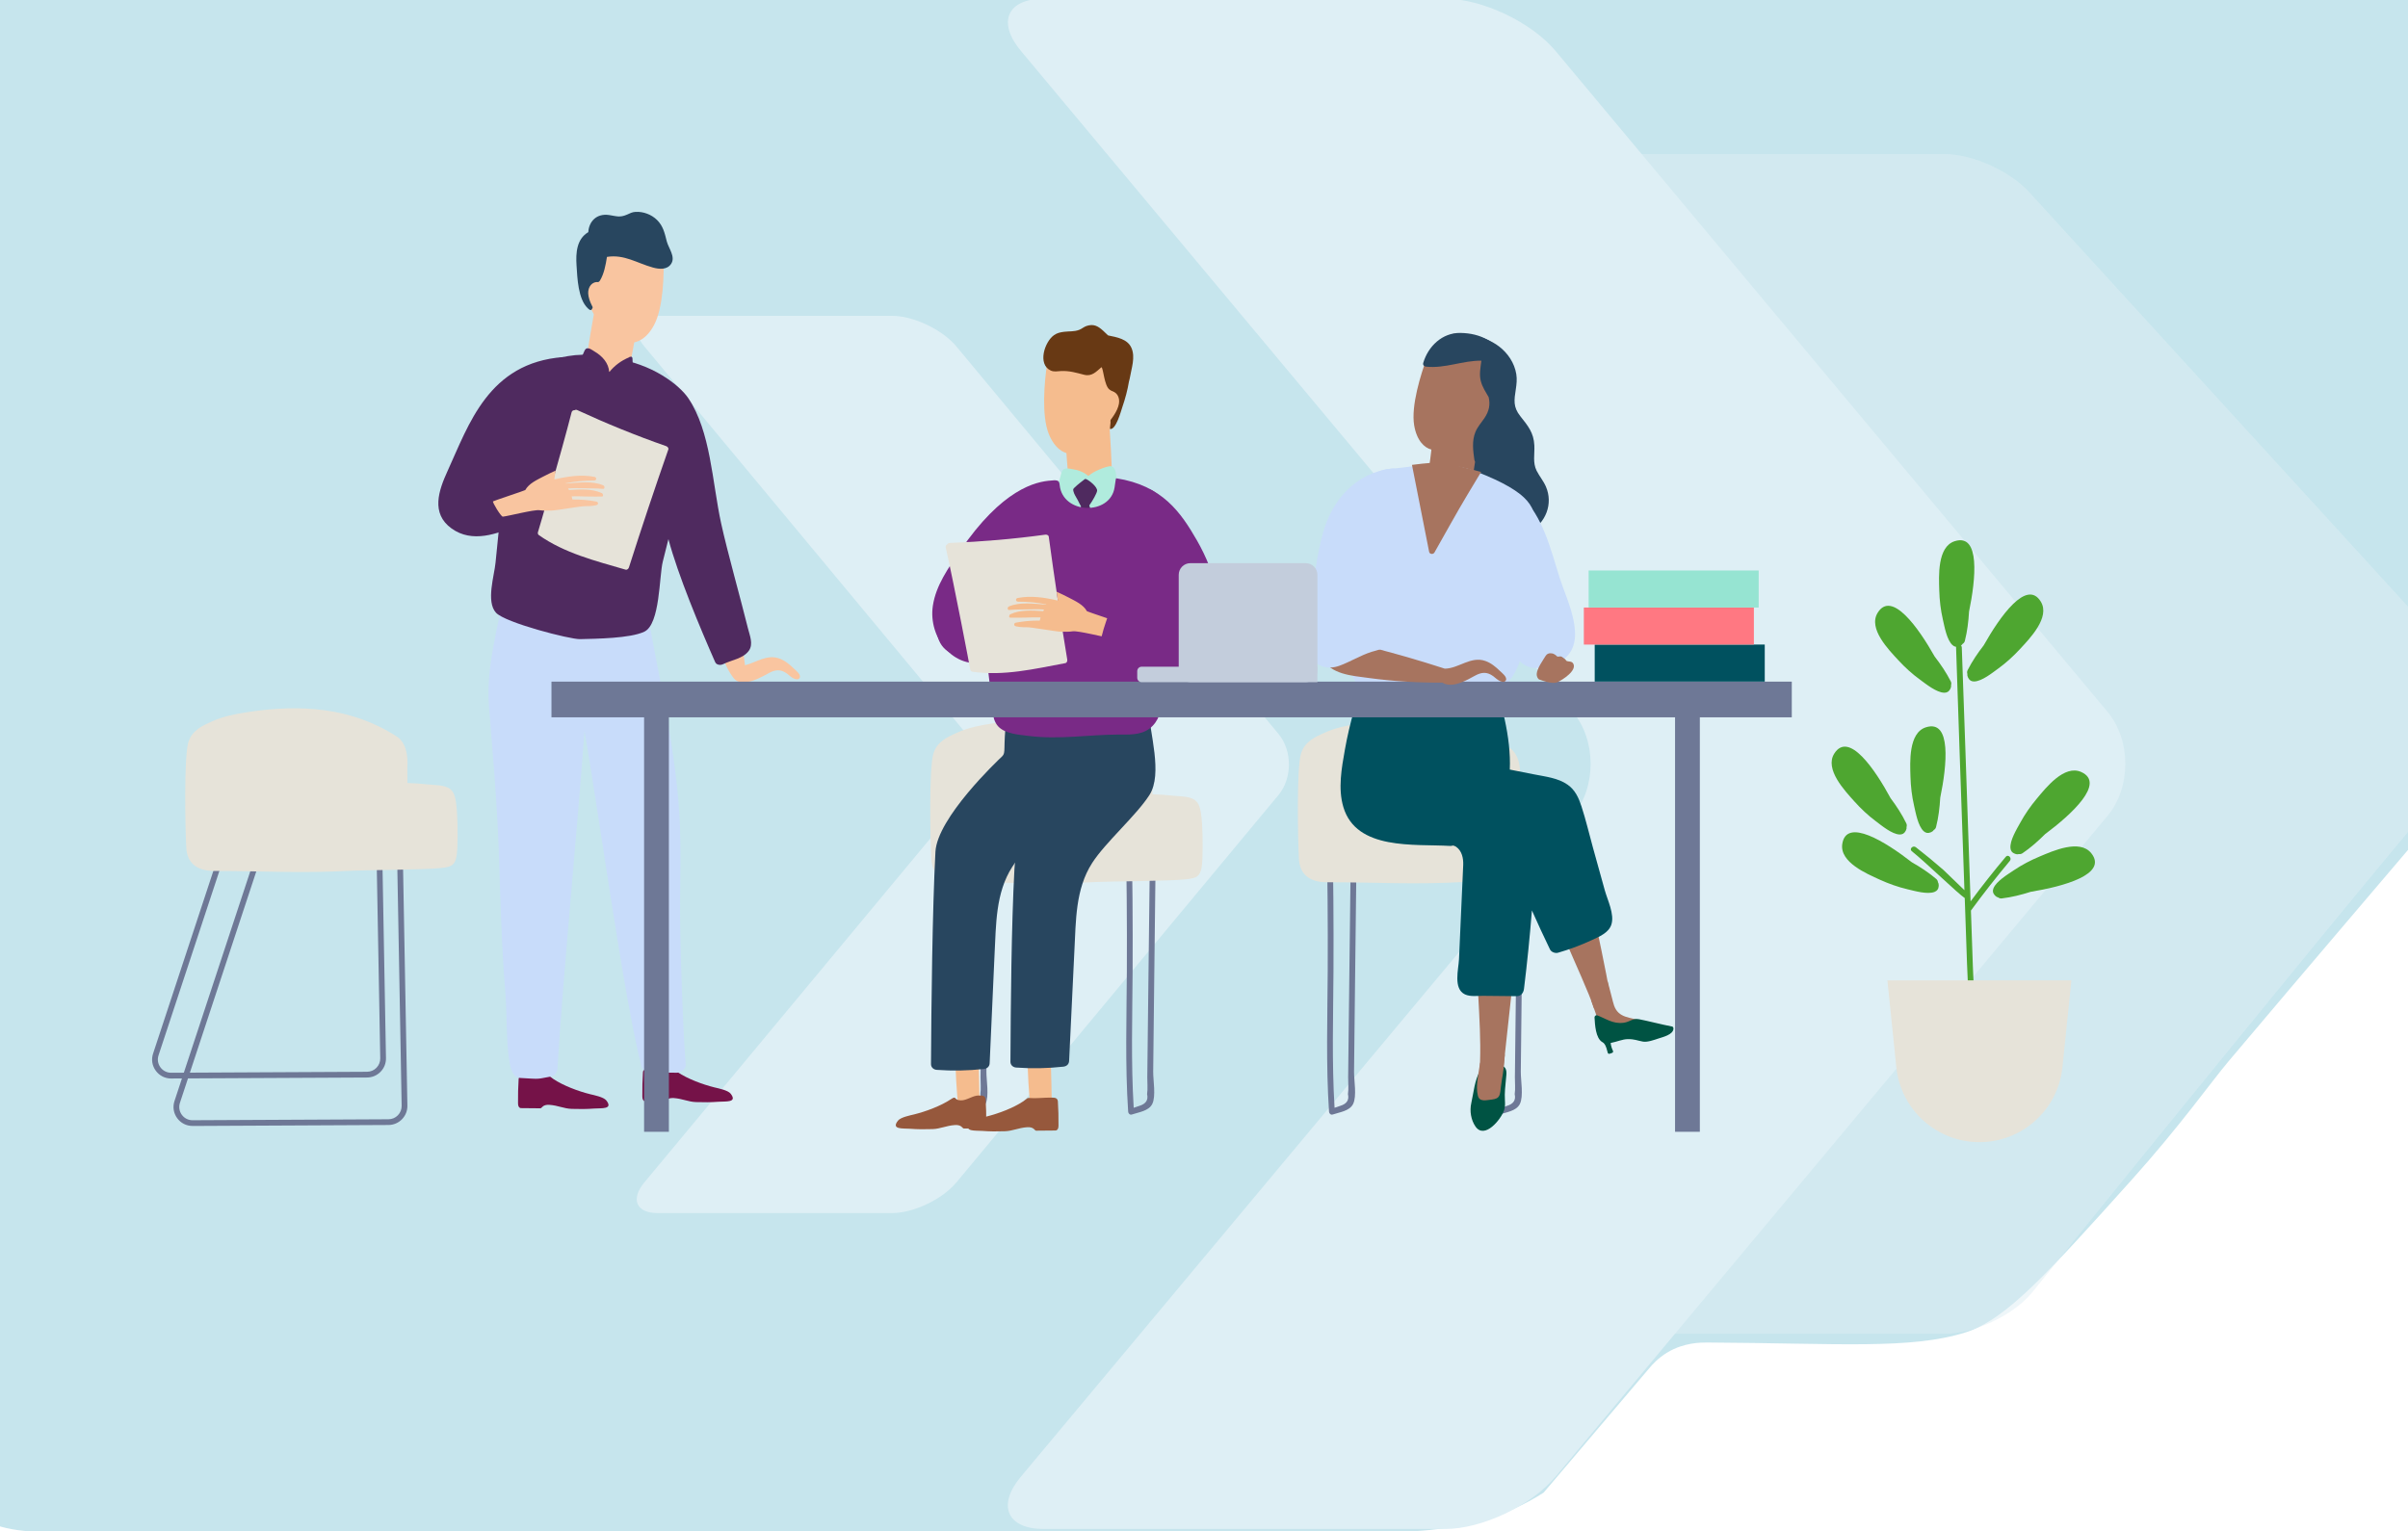 <svg width="500" height="318" viewBox="0 0 500 318" fill="none" xmlns="http://www.w3.org/2000/svg">
<g clip-path="url(#clip0_1137_13198)">
<path d="M511.694 162.78C511.575 110.736 511.442 58.691 511.323 6.661C510.715 5.051 509.736 3.28 508.083 1.846C503.691 -1.968 497.303 -0.846 496.139 -0.846C333.141 -0.71 170.156 -0.737 7.158 -0.737C-6.545 -0.737 -13 5.836 -13 19.807C-12.987 111.912 -12.987 204.004 -12.987 296.095C-12.987 310.946 -5.871 318.155 8.785 318.155C85.013 318.182 161.228 318.209 237.456 318.236C247.958 318.209 258.46 318.209 268.963 318.168C286.541 318.101 304.464 320.332 320.509 310.04C331.13 297.489 339.106 288.17 342.453 284.194C342.968 283.571 344.199 282.124 346.249 280.893C349.648 278.865 353.061 278.851 354.476 278.851C381.75 279 396.776 280.339 408.152 276.741C416.525 274.104 425.175 264.474 442.476 245.228C452.595 233.975 459.01 224.873 462.661 220.531C478.943 201.218 495.345 182.026 511.707 162.78L511.694 162.78Z" fill="#C6E5ED"/>
<path d="M421.763 268.686C417.861 273.285 409.793 277.045 403.841 277.045L338.472 277.045C332.52 277.045 330.84 273.285 334.742 268.686L424.581 162.88C428.483 158.282 428.483 150.762 424.581 146.164L334.742 40.358C330.84 35.759 332.52 31.999 338.472 31.999L403.841 31.999C409.793 31.999 417.848 35.759 421.763 40.358L511.864 138.968C511.864 143.148 513.848 158.58 510.542 160.73C507.235 162.881 421.763 268.686 421.763 268.686Z" fill="#DEEFF5" fill-opacity="0.5"/>
<path d="M322.968 306.746C317.998 312.707 307.702 317.579 300.105 317.579H216.714C209.117 317.579 206.987 312.707 211.957 306.746L326.553 169.5C331.523 163.539 331.523 153.777 326.553 147.816L211.975 10.569C207.005 4.608 209.135 -0.264 216.732 -0.264H300.123C307.72 -0.264 317.998 4.608 322.985 10.569L437.581 147.816C442.551 153.777 442.551 163.539 437.581 169.5L322.985 306.746H322.968Z" fill="#DEEFF5"/>
<path d="M198.567 245.614C195.667 249.109 189.658 251.966 185.224 251.966H136.556C132.122 251.966 130.879 249.109 133.779 245.614L200.66 165.14C203.56 161.645 203.56 155.921 200.66 152.426L133.79 71.951C130.889 68.456 132.132 65.6 136.566 65.6H185.235C189.668 65.6 195.667 68.456 198.578 71.951L265.458 152.426C268.359 155.921 268.359 161.645 265.458 165.14L198.578 245.614H198.567Z" fill="#DEEFF5"/>
<path d="M113.222 214.545C112.734 212.695 110.217 213.968 109.128 214.337C108.997 214.379 108.92 214.474 108.872 214.581C108.676 214.575 108.503 214.7 108.521 214.974C108.67 217.009 109.598 224.328 109.788 225.929C109.806 226.078 114.186 225.406 114.18 225.191C114.162 223.585 113.651 216.152 113.222 214.545Z" fill="#AB6E8F"/>
<path d="M125.898 228.571C125.333 227.851 123.321 227.465 122.542 227.274C120.096 226.667 116.959 225.501 114.877 224.102C113.662 223.287 114.412 223.394 112.913 223.442C111.645 223.483 110.33 223.305 109.092 223.341C108.562 223.359 107.807 223.24 107.694 224.085C107.586 225.763 107.545 227.447 107.563 229.131C107.557 230.184 108.14 230.166 108.229 230.166C109.562 230.184 110.889 230.196 112.21 230.202C112.538 230.202 112.633 229.387 114.067 229.482C115.912 229.613 117.072 230.267 118.697 230.321C120.399 230.374 121.702 230.374 123.428 230.249C124.863 230.148 127.38 230.458 125.898 228.571Z" fill="#751248"/>
<path d="M137.883 213.194C137.336 211.355 134.86 212.712 133.783 213.11C133.658 213.158 133.574 213.253 133.539 213.36C133.342 213.36 133.176 213.491 133.2 213.765C133.408 215.8 134.568 223.084 134.806 224.679C134.83 224.827 139.186 224.018 139.174 223.81C139.103 222.203 138.359 214.789 137.883 213.194Z" fill="#AB6E8F"/>
<path d="M151.712 227.161C151.147 226.441 149.136 226.054 148.356 225.864C145.91 225.257 142.774 224.091 140.691 222.692C139.477 221.877 140.227 221.984 138.727 222.032C137.46 222.073 136.144 221.895 134.906 221.931C134.377 221.948 133.621 221.829 133.508 222.674C133.401 224.352 133.359 226.037 133.377 227.721C133.377 228.774 133.954 228.756 134.044 228.756C135.377 228.774 136.704 228.786 138.025 228.792C138.352 228.792 138.447 227.976 139.882 228.072C141.726 228.203 142.887 228.857 144.512 228.911C146.214 228.964 147.517 228.964 149.243 228.839C150.671 228.738 153.194 229.054 151.712 227.161Z" fill="#751248"/>
<path d="M141.24 192.493C141.109 184.602 141.549 176.676 141.044 168.791C140.038 153.206 135.997 137.585 133.587 122.155C133.39 120.905 132.938 120.703 131.992 121.143C131.415 119.525 128.88 119.435 128.511 121.167C127.505 120.489 125.69 121.197 125.571 122.595C125.565 122.661 125.565 122.72 125.559 122.786C125.237 122.982 124.952 123.292 124.767 123.714C124.708 123.851 124.66 123.994 124.601 124.131C123.41 123.565 121.863 124.702 122.071 126.16C122.131 126.582 122.185 127.011 122.238 127.433C121.679 127.112 120.947 127.035 120.381 127.284C120.042 126.213 118.441 125.856 117.513 126.463C117.513 126.35 117.519 126.243 117.525 126.13C117.566 124.137 114.573 123.857 113.96 125.672C113.895 125.862 113.835 126.053 113.77 126.243C113.805 125.118 113.847 124 113.877 122.875C113.895 122.113 113.424 121.59 112.812 121.352C113.27 117.192 107.842 115.669 105.242 118.204C105.182 118.227 105.129 118.269 105.075 118.299C104.563 118.531 104.182 118.983 104.147 119.662C103.968 120.233 104.974 120.638 105.027 121.143C103.694 129.48 100.862 138.139 101.522 146.553C102.308 156.514 103.2 166.405 103.552 176.396C103.909 186.512 104.129 196.646 104.974 206.739C105.158 208.982 105.224 215.891 105.48 218.122C105.694 219.973 105.914 223.776 107.926 223.895C112.49 224.168 111.312 224.151 114.418 223.597C115.275 223.442 115.71 222.657 115.751 221.937C116.644 205.906 120.298 167.398 121.357 151.807C124.017 166.66 129.433 206.864 133.194 221.502C133.379 222.234 134.164 222.77 134.944 222.764C137.479 222.758 138.032 222.818 140.562 222.812C141.49 222.812 142.448 222.026 142.377 221.092C141.764 212.963 141.371 200.651 141.24 192.493Z" fill="#C8DCFA"/>
<path d="M205.017 205.06C205.16 192.986 205.309 180.906 205.44 168.832C205.44 168.064 204.255 168.064 204.243 168.832C204.113 179.347 203.993 189.867 203.869 200.382C203.809 205.446 203.75 210.511 203.69 215.575C203.66 218.3 203.625 221.025 203.595 223.757C203.583 224.84 203.726 226.191 203.553 227.262C203.839 228.47 203.309 229.279 201.97 229.69C201.571 229.827 201.173 229.958 200.774 230.094C200.197 220.645 200.494 211.171 200.548 201.709C200.601 191.688 200.524 181.673 200.292 171.658C200.274 170.896 199.09 170.891 199.108 171.658C199.31 181.673 199.405 191.694 199.352 201.709C199.298 211.445 198.977 221.192 199.625 230.916C199.649 231.279 199.994 231.63 200.387 231.493C201.845 230.999 203.892 230.779 204.63 229.297C205.428 227.69 204.803 224.376 204.821 222.591C204.88 216.747 204.952 210.903 205.017 205.06Z" fill="#6E7896"/>
<path d="M239.646 205.06C239.789 192.986 239.938 180.906 240.069 168.832C240.069 168.064 238.884 168.064 238.872 168.832C238.741 179.347 238.622 189.867 238.497 200.382C238.438 205.446 238.378 210.511 238.319 215.575C238.289 218.3 238.253 221.025 238.224 223.757C238.212 224.84 238.355 226.191 238.182 227.262C238.468 228.47 237.938 229.279 236.599 229.69C236.2 229.827 235.802 229.958 235.403 230.094C234.826 220.645 235.123 211.171 235.177 201.709C235.23 191.688 235.153 181.673 234.921 171.658C234.903 170.896 233.719 170.891 233.737 171.658C233.939 181.673 234.034 191.694 233.981 201.709C233.927 211.445 233.606 221.192 234.254 230.916C234.278 231.279 234.623 231.63 235.016 231.493C236.474 230.999 238.521 230.779 239.259 229.297C240.057 227.69 239.432 224.376 239.45 222.591C239.509 216.747 239.575 210.903 239.646 205.06Z" fill="#6E7896"/>
<path d="M193.384 178.454C193.551 181.435 195.39 183.25 199.222 183.25C210.042 183.25 216.915 183.78 227.728 183.197C230.424 183.054 242.606 183.024 246.123 182.649C248.7 182.376 249.527 182.161 249.67 178.293C249.765 175.705 249.753 171.391 249.367 168.873C249.212 167.862 248.95 166.844 248.182 166.237C247.046 165.339 244.879 165.422 243.606 165.279C242.172 165.118 240.731 165.023 239.297 164.976C239.285 163.666 239.279 162.536 239.285 161.738C239.553 157.353 237.899 155.853 237.167 155.377C227.728 149.236 217.022 148.569 206.036 150.265C203.549 150.646 201.037 151.128 198.633 152.223C196.943 152.997 194.491 153.973 193.771 156.668C192.908 159.888 193.134 174.021 193.384 178.454Z" fill="#E6E3D9"/>
<path d="M164.852 138.882C163.966 138.008 162.972 137.18 161.782 136.764C159.217 135.865 157.056 137.591 154.694 138.174C154.295 134.824 153.718 131.492 153.194 128.159C152.873 126.118 152.546 123.726 149.945 124.922C147.225 126.172 147.255 128.427 148.112 130.908C149.207 134.074 150.278 138.335 152.45 140.989C153.087 141.632 153.617 141.697 154.807 141.685C156.491 141.572 158.36 140.507 159.586 139.834C160.984 139.061 162.115 138.954 163.43 139.924C163.882 140.257 164.37 140.763 164.9 140.965C165.275 141.108 165.822 141.233 166.049 140.769C166.376 140.078 165.215 139.239 164.852 138.882Z" fill="#F9C5A0"/>
<path d="M155.301 130.491C153.866 124.66 151.016 114.561 149.736 108.694C147.874 100.143 147.576 89.58 142.905 82.683C141.107 80.035 135.382 75.423 127.324 74.447C118.642 72.222 110.757 74.852 104.627 81.808C102.514 84.207 106.121 85.897 105.799 88.86C105.383 92.71 104.978 96.566 104.579 100.422C104.198 104.112 103.234 113.163 102.895 116.852C102.651 119.536 100.884 124.927 102.972 127.248C104.859 129.349 118.386 132.806 120.421 132.753C123.694 132.669 130.877 132.61 133.799 131.199C137.09 129.611 136.858 119.631 137.626 116.638C138.025 115.085 138.405 113.532 138.792 111.979C140.762 119.429 145.38 130.444 148.499 137.525C148.772 138.144 149.611 138.215 150.135 137.954C151.92 137.073 154.331 136.811 155.515 135.127C156.467 133.764 155.652 131.925 155.301 130.491Z" fill="#4F2A5F"/>
<path d="M116.888 74.172C101.421 75.368 97.356 88.162 92.94 97.814C91.066 101.902 89.441 106.633 93.744 109.751C98.052 112.876 103.266 110.906 107.634 109.019C108.764 108.532 108.146 106.764 107.027 106.782C106.818 106.788 106.61 106.782 106.396 106.794C106.854 106.175 106.771 105.425 106.11 104.967C106.021 104.908 105.938 104.866 105.854 104.812C105.593 104.515 105.194 104.318 104.795 104.366C104.986 103.914 105.212 103.467 105.396 103.057C106.063 101.563 106.866 100.171 107.759 98.802C108.401 97.814 107.36 96.886 106.449 97.058C107.128 96.059 107.8 95.047 108.461 94.035C109.205 92.887 107.759 91.893 106.783 92.465C107.3 91.649 107.818 90.834 108.336 90.025C108.717 89.43 108.491 88.858 108.056 88.531C108.122 88.43 108.193 88.335 108.259 88.234C108.657 87.633 108.437 87.073 107.997 86.758C108.77 85.823 109.55 84.889 110.324 83.955C111.139 82.973 110.169 81.658 109.169 81.938C109.044 81.795 108.883 81.682 108.699 81.61C111.347 79.557 114.257 77.927 117.4 77.028C118.864 76.606 118.417 74.053 116.888 74.172Z" fill="#4F2A5F"/>
<path d="M198.418 219.044C198.644 217.14 201.316 218.051 202.441 218.265C202.571 218.289 202.667 218.372 202.726 218.473C202.917 218.443 203.107 218.538 203.125 218.812C203.268 220.853 203.369 228.226 203.411 229.839C203.411 229.988 198.983 229.934 198.959 229.726C198.757 228.131 198.227 220.699 198.418 219.044Z" fill="#F5BC8E"/>
<path d="M186.449 232.771C187.014 232.051 189.026 231.664 189.805 231.473C192.251 230.866 195.387 229.7 197.47 228.302C198.684 227.486 197.982 228.51 199.482 228.557C200.749 228.599 202.011 227.504 203.255 227.54C203.784 227.558 204.54 227.439 204.653 228.284C204.76 229.962 204.802 231.646 204.784 233.33C204.784 234.383 204.207 234.365 204.118 234.365C202.785 234.383 201.457 234.395 200.136 234.401C199.809 234.401 199.714 233.586 198.28 233.681C196.435 233.812 195.274 234.467 193.65 234.52C191.948 234.574 190.644 234.574 188.918 234.449C187.49 234.342 184.973 234.657 186.449 232.771Z" fill="#96583C"/>
<path d="M213.421 219.49C213.648 217.585 216.32 218.496 217.444 218.71C217.575 218.734 217.671 218.817 217.73 218.918C217.921 218.889 218.111 218.984 218.129 219.258C218.272 221.299 218.373 228.672 218.414 230.284C218.42 230.433 213.987 230.379 213.963 230.171C213.761 228.576 213.225 221.144 213.421 219.49Z" fill="#F5BC8E"/>
<path d="M201.453 233.22C202.018 232.5 204.029 232.113 204.809 231.923C207.255 231.316 210.391 230.149 212.474 228.751C213.688 227.936 212.938 228.043 214.438 228.09C215.706 228.132 217.021 227.953 218.259 227.989C218.788 228.007 219.544 227.888 219.657 228.733C219.764 230.411 219.806 232.095 219.788 233.779C219.794 234.832 219.211 234.815 219.121 234.815C217.788 234.832 216.461 234.844 215.14 234.85C214.813 234.85 214.718 234.035 213.283 234.13C211.439 234.261 210.278 234.916 208.653 234.969C206.951 235.023 205.648 235.023 203.922 234.898C202.494 234.791 199.977 235.106 201.453 233.22Z" fill="#96583C"/>
<path d="M238.457 147.098C238.392 145.676 222.08 150.704 221.437 151.317C220.58 152.138 222.3 159.243 221.479 160.077C220.443 161.041 219.485 162.058 218.604 163.141C214.278 168.056 211.011 173.495 210.636 180.553C209.999 192.508 209.874 208.575 209.809 220.542C209.803 221.226 210.362 221.696 211.005 221.738C214.284 221.976 217.527 221.917 220.794 221.554C221.467 221.482 221.955 221.066 221.991 220.357L223.086 197.495C223.419 191.264 223.276 184.701 226.769 179.262C229.537 174.947 235.928 169.413 238.672 165.123C241.492 160.707 238.683 152.126 238.457 147.098Z" fill="#28465F"/>
<path d="M223.467 149.463C223.401 148.041 209.083 148.106 208.982 148.993C208.238 155.658 208.922 156.259 208.095 157.092C207.06 158.056 194.61 169.874 194.235 176.926C193.598 188.881 193.378 209.054 193.313 221.021C193.307 221.705 193.866 222.175 194.509 222.217C197.788 222.455 201.031 222.395 204.298 222.032C204.971 221.961 205.459 221.544 205.494 220.836L206.506 198.283C206.839 192.052 206.697 185.489 210.19 180.05C212.957 175.736 217.147 172.504 219.89 168.214C222.711 163.798 223.693 154.497 223.467 149.463Z" fill="#28465F"/>
<path d="M228.841 85.033C226.817 84.557 224.794 84.117 222.753 83.73C222.574 83.694 222.402 83.694 222.241 83.706C221.182 83.677 220.051 84.557 220.361 85.938C221.515 91.044 221.271 94.126 221.89 99.339C222.17 101.672 230.936 100.809 230.918 99.863C230.846 96.262 230.555 90.401 230.222 86.813C230.15 86.021 229.656 85.224 228.841 85.033Z" fill="#F5BC8E"/>
<path d="M231.72 71.235C230.524 69.58 228.025 71.02 226.156 70.764C223.948 70.455 222.359 68.723 220.967 70.395C219.318 71.764 217.759 73.204 217.432 75.418C216.831 79.5 216.253 86.272 217.747 90.069C218.931 93.074 220.818 94.222 222.329 94.258C224.859 94.323 227.453 92.229 228.995 90.789C229.834 90.003 231.256 88.289 231.643 87.367C233.863 82.047 235.279 76.168 231.72 71.235Z" fill="#F5BC8E"/>
<path d="M234.941 72.276C234.138 70.413 231.918 70.044 230.085 69.669C229.74 69.324 229.383 68.985 229.038 68.676C227.943 67.694 227.08 67.236 225.628 67.7C225.062 67.884 224.634 68.301 224.092 68.509C223.015 68.92 222.057 68.777 220.968 68.914C220.176 69.015 219.534 69.14 218.867 69.604C216.897 70.978 215.38 75.668 218.171 76.959C218.843 77.274 219.569 77.114 220.266 77.072C222.057 76.977 223.456 77.423 225.128 77.846C226.747 78.25 227.645 77.161 228.71 76.269C229.127 76.554 229.27 80.107 230.389 80.922C231.091 81.44 231.406 81.398 231.496 81.684C231.799 82.678 231.603 83.761 231.329 84.731C231.079 85.635 230.418 86.808 230.597 87.754C230.615 87.849 230.412 89.081 230.508 89.099C231.722 89.325 232.775 85.344 233.043 84.558C233.644 82.815 234.12 81.041 234.423 79.232C234.477 79.036 234.525 78.84 234.572 78.643C234.947 76.453 235.78 74.21 234.941 72.276Z" fill="#683914"/>
<path d="M230.422 81.244C229.66 81.28 229.654 82.452 230.422 82.434C232.041 82.398 230.707 84.797 230.422 85.273C229.976 86.017 229.476 86.725 228.946 87.409C228.482 88.004 229.303 88.855 229.791 88.254C230.791 87.01 232.07 85.445 232.344 83.821C232.564 82.518 231.874 81.185 230.422 81.244Z" fill="#F5BC8E"/>
<path d="M125.354 61.261C127.419 61.017 129.478 60.803 131.549 60.654C131.733 60.642 131.9 60.66 132.061 60.69C133.114 60.779 134.144 61.779 133.679 63.118C131.954 68.063 131.858 71.151 130.65 76.263C130.109 78.548 121.497 76.703 121.622 75.769C122.099 72.204 123.051 66.409 123.783 62.88C123.949 62.1 124.521 61.362 125.354 61.261Z" fill="#F9C5A0"/>
<path d="M124.051 47.229C125.426 45.717 127.747 47.437 129.633 47.383C131.859 47.324 133.632 45.783 134.828 47.598C136.31 49.139 137.703 50.752 137.774 52.989C137.911 57.113 137.727 63.903 135.81 67.509C134.299 70.359 132.293 71.287 130.782 71.157C128.258 70.936 125.914 68.562 124.545 66.955C123.801 66.081 122.581 64.218 122.301 63.254C120.7 57.732 119.957 51.733 124.051 47.229Z" fill="#F9C5A0"/>
<path d="M237.755 101.233C236.761 100.912 233.785 99.989 231.798 99.763C231.816 98.371 231.667 96.585 230.239 96.865C229.322 97.044 228.364 97.466 227.519 97.865C226.948 98.133 226.46 98.496 225.966 98.859C225.049 98.026 223.793 97.603 222.478 97.407C221.83 97.311 221.11 97.127 220.633 97.698C220.366 98.026 220.3 98.615 220.187 99.001C220.104 99.293 220.02 99.579 219.937 99.87C216.652 100.412 213.968 101.352 213.135 101.834C211.112 102.994 209.535 104.78 208.487 106.779C205.863 111.796 206.178 117.877 205.863 123.334C205.506 129.541 204.917 148.19 209.808 149.88C212.272 150.731 216.944 150.624 219.521 150.737C223.032 150.892 226.549 150.951 230.066 150.928C232.006 150.91 237.255 150.118 238.588 148.577C242.563 143.989 240.51 135.676 241.302 129.993C242.153 123.887 242.849 121.739 243.277 115.586C243.64 110.355 243.367 103.036 237.755 101.233Z" fill="#B0EBDD"/>
<path d="M320.981 101.041C320.469 99.874 319.642 98.91 319.07 97.78C318.219 96.084 318.684 94.328 318.594 92.519C318.469 89.841 317.243 88.425 315.678 86.444C314.149 84.504 314.405 83.093 314.744 80.862C314.905 79.808 315.018 78.767 314.845 77.708C314.464 75.393 313.101 73.358 311.251 71.948C308.097 69.543 302.157 68.163 298.967 71.138C297.557 72.453 299.67 74.548 301.08 73.251C302.895 71.579 306.758 72.733 308.585 73.769C310.102 74.631 311.328 76.06 311.768 77.744C310.882 77.381 309.65 77.809 309.685 79.047C309.715 80.219 309.68 81.385 309.584 82.546C308.811 81.998 307.519 82.171 307.24 83.314C305.877 88.848 303.699 94.87 303.8 100.606C303.824 101.957 305.692 102.534 306.448 101.677C306.662 102.023 306.948 102.338 307.335 102.6C307.745 102.88 308.436 102.88 308.852 102.6C309.525 102.148 309.941 101.475 310.221 100.708C310.394 102.112 310.679 103.487 311.215 104.796C311.786 106.188 313.857 106.218 314.137 104.718C314.25 105.272 314.369 105.825 314.476 106.379C314.607 107.039 315.041 107.366 315.535 107.438C315.327 107.676 315.202 107.997 315.238 108.432C315.256 108.681 315.28 108.931 315.297 109.175C315.393 110.318 316.5 111.032 317.559 110.473C320.969 108.658 322.552 104.623 320.981 101.041Z" fill="#28465F"/>
<path d="M323.877 120.101C321.955 114.049 320.455 107.342 315.706 102.802C314.32 101.475 312.207 103.575 313.594 104.914C314.665 105.944 315.528 107.086 316.26 108.306C315.867 108.532 315.558 108.913 315.51 109.371C314.831 108.854 313.748 109.08 313.284 109.776C312.397 109.306 311.142 109.675 311.13 111.02C311.07 118.351 311.541 126.069 313.403 133.192C314.028 135.584 315.319 138.113 317.98 138.655C320.116 139.089 323.05 138.203 324.746 136.882C329.703 133.014 325.335 124.695 323.877 120.101Z" fill="#C8DCFA"/>
<path d="M281.353 205.06C281.496 192.986 281.645 180.906 281.776 168.832C281.782 168.064 280.591 168.064 280.579 168.832C280.448 179.347 280.329 189.867 280.204 200.382C280.145 205.446 280.085 210.511 280.026 215.575C279.996 218.3 279.96 221.025 279.931 223.757C279.919 224.84 280.062 226.191 279.889 227.262C280.175 228.47 279.645 229.279 278.306 229.69C277.907 229.827 277.509 229.958 277.11 230.094C276.533 220.645 276.83 211.171 276.884 201.709C276.937 191.688 276.86 181.673 276.628 171.658C276.61 170.896 275.426 170.891 275.444 171.658C275.646 181.673 275.741 191.694 275.688 201.709C275.634 211.445 275.313 221.192 275.961 230.916C275.985 231.279 276.33 231.63 276.723 231.493C278.181 230.999 280.228 230.779 280.966 229.297C281.764 227.69 281.139 224.376 281.157 222.591C281.216 216.747 281.282 210.903 281.353 205.06Z" fill="#6E7896"/>
<path d="M315.976 205.06C316.119 192.986 316.268 180.906 316.399 168.832C316.405 168.064 315.214 168.064 315.202 168.832C315.071 179.347 314.952 189.867 314.828 200.382C314.768 205.446 314.708 210.511 314.649 215.575C314.619 218.3 314.583 221.025 314.554 223.757C314.542 224.84 314.685 226.191 314.512 227.262C314.798 228.47 314.268 229.279 312.929 229.69C312.53 229.827 312.132 229.958 311.733 230.094C311.156 220.645 311.453 211.171 311.507 201.709C311.56 191.688 311.483 181.673 311.251 171.658C311.233 170.896 310.049 170.891 310.067 171.658C310.269 181.673 310.364 191.694 310.311 201.709C310.257 211.445 309.936 221.192 310.584 230.916C310.608 231.279 310.953 231.63 311.346 231.493C312.804 230.999 314.851 230.779 315.589 229.297C316.387 227.69 315.762 224.376 315.78 222.591C315.839 216.747 315.911 210.903 315.976 205.06Z" fill="#6E7896"/>
<path d="M269.718 178.454C269.885 181.435 271.724 183.25 275.556 183.25C286.376 183.25 293.249 183.78 304.062 183.197C306.758 183.054 318.94 183.024 322.457 182.649C325.034 182.376 325.861 182.161 326.004 178.293C326.099 175.705 326.087 171.391 325.701 168.873C325.546 167.862 325.284 166.844 324.516 166.237C323.38 165.339 321.213 165.422 319.94 165.279C318.506 165.118 317.066 165.023 315.631 164.976C315.619 163.666 315.613 162.536 315.619 161.738C315.887 157.353 314.233 155.853 313.501 155.377C304.062 149.236 293.356 148.569 282.371 150.265C279.883 150.646 277.366 151.128 274.967 152.223C273.277 152.997 270.825 153.973 270.105 156.668C269.236 159.888 269.468 174.021 269.718 178.454Z" fill="#E6E3D9"/>
<path d="M327.806 174.409C327.092 168.726 326.545 168.268 324.117 165.489C322.23 163.335 316.47 163.126 313.482 162.627C309.179 161.907 304.877 161.187 300.568 160.466C298.61 160.139 296.658 159.812 294.7 159.485C293.117 159.223 285.946 155.033 284.316 155.271C281.638 155.67 284.018 162.543 282.001 164.15C281.9 164.227 281.822 164.311 281.751 164.394C281.054 164.608 280.436 165.263 280.566 166.179C281.37 171.743 284.482 174.004 289.999 174.016C297.224 174.034 304.561 174.231 311.798 174.629C315.684 174.843 318.57 173.885 319.046 177.724C320.088 186.114 328.913 203.086 330.978 209.441C330.99 209.483 334.513 208.971 334.507 208.596C334.454 204.948 328.336 178.616 327.806 174.409Z" fill="#A7745F"/>
<path d="M316.999 169.677C317.053 169.225 317.101 168.773 317.16 168.321C317.327 166.958 315.155 166.732 314.809 168.005C314.5 169.136 314.208 170.267 313.917 171.403C313.816 171.088 313.697 170.772 313.56 170.469C313.131 169.541 311.733 169.808 311.411 170.665C311.286 170.481 311.155 170.296 311.001 170.124C310.417 169.487 309.572 169.773 309.15 170.368C308.948 169.035 289.934 173.843 291.386 174.033C305.746 175.955 306.811 176.188 306.799 179.002C306.775 185.03 306.716 191.058 306.65 197.087C306.555 205.953 307.876 214.891 307.138 223.728C307.013 225.263 309.394 225.245 309.525 223.728C309.584 223.056 309.626 222.377 309.668 221.699C309.685 221.913 309.691 222.127 309.709 222.341C309.858 223.889 311.941 223.877 312.108 222.341C313.982 205.144 315.857 187.946 317.714 170.749C317.785 170.154 317.44 169.796 316.999 169.677Z" fill="#A7745F"/>
<path d="M340.791 212.047C338.584 211.249 336.114 211.547 335.156 208.881C335.084 208.631 335.007 208.375 334.924 208.101C334.924 208.101 333.894 204.073 333.769 203.674C332.68 204.906 331.99 208.762 330.377 207.756C331.168 210.029 331.805 211.844 331.984 212.344C331.996 212.386 332.323 212.285 332.775 212.124C334.126 213.028 336.191 213.237 337.649 213.314C337.971 213.332 338.221 213.141 338.316 212.892C338.554 212.951 338.78 213.016 339.012 213.094C339.304 213.189 339.566 213.064 339.72 212.874C339.994 212.933 340.274 212.993 340.547 213.046C341.256 213.195 341.398 212.267 340.791 212.047Z" fill="#A7745F"/>
<path d="M347.232 213.225C344.852 212.766 342.049 212.023 340.341 211.701C338.99 211.445 338.437 212.278 337.103 212.439C334.848 212.713 333.455 211.558 331.599 210.874C331.456 210.82 331.069 210.963 331.093 211.38C331.182 212.772 331.289 215.664 332.741 216.474C332.884 216.551 333.003 216.652 333.098 216.771C333.521 217.277 333.688 218.14 333.842 218.693C333.884 218.842 334.086 218.931 334.229 218.872C334.402 218.8 334.568 218.741 334.753 218.687C334.896 218.646 334.997 218.437 334.931 218.301C334.669 217.765 334.503 217.212 334.437 216.634C335.759 216.378 336.901 215.849 337.978 215.837C339.418 215.819 339.918 216.129 341.144 216.349C342.085 216.515 343.489 215.992 344.358 215.706C345.251 215.409 347.345 214.932 347.476 213.73C347.488 213.546 347.423 213.266 347.232 213.225Z" fill="#005343"/>
<path d="M224.942 108.651C224.871 108.276 224.306 108.437 224.371 108.806C225.543 115.322 222.842 121.701 223.395 128.217C223.526 129.776 223.931 131.294 224.079 132.847C224.246 134.573 224.008 136.275 223.675 137.965C223.127 140.755 222.431 143.469 222.848 146.325C222.901 146.706 223.478 146.546 223.425 146.165C222.931 142.808 224.109 139.607 224.562 136.316C224.996 133.162 224.032 130.276 223.937 127.146C223.74 120.94 226.097 114.87 224.942 108.651Z" fill="#6E7896"/>
<path d="M311.936 221.364C311.156 221.043 309.044 221.453 308.008 222.072C307.788 222.031 307.55 222.096 307.395 222.334C306.175 224.238 305.997 226.964 305.497 229.136C305.134 230.719 305.425 232.629 306.372 233.986C308.258 236.711 311.674 232.516 312.311 230.6C312.543 229.897 312.525 229.255 312.483 228.529C312.388 226.916 312.567 225.589 312.715 224.006C312.817 222.965 313.019 221.81 311.936 221.364Z" fill="#005343"/>
<path d="M312.458 219.175C312.5 218.538 311.482 218.61 311.381 219.312C311.363 219.449 311.339 219.586 311.315 219.716C311.024 219.496 310.524 219.586 310.363 220.014C310.28 220.234 310.214 220.454 310.137 220.669C309.851 220.437 309.328 220.508 309.167 220.913C309.078 220.823 308.971 220.758 308.858 220.728C308.619 220.335 307.388 220.288 307.304 220.901C307.042 222.936 306.346 225.524 306.87 227.595C307.209 228.946 308.631 228.506 309.75 228.387C311.553 228.19 311.452 227.387 311.661 225.643C311.928 223.406 312.184 223.144 312.458 219.175Z" fill="#A7745F"/>
<path d="M226.18 104.979C226.9 103.973 227.733 102.48 227.804 101.962C227.912 101.147 226.162 99.754 225.472 99.492C225.382 99.457 225.239 99.492 225.18 99.57C225.18 99.57 223.668 100.706 223.091 101.301C222.823 101.575 222.805 101.635 222.877 102.004C223.008 102.64 223.49 103.319 223.793 103.89C224.002 104.289 224.21 104.771 224.472 105.193C223.746 107.002 222.752 108.698 222.329 110.638C221.734 113.352 221.645 116.178 221.603 118.945C221.502 125.444 221.764 131.948 222.329 138.422C222.341 138.559 222.776 141.284 223.061 142.552C223.151 142.963 223.787 143.171 224.067 142.82C228.209 137.541 226.805 130.811 226.727 124.599C226.68 120.838 226.638 117.059 226.965 113.31C227.221 110.305 227.18 107.728 226.18 104.979Z" fill="#4F2A5F"/>
<path d="M333.229 184.947C332.407 181.983 331.586 179.014 330.759 176.05C329.967 173.194 329.289 170.266 328.367 167.452C327.789 165.696 327.063 164.078 325.498 162.983C323.504 161.584 320.91 161.316 318.589 160.852C316.893 160.513 315.191 160.18 313.495 159.847C313.792 153.122 311.703 145.612 309.555 139.626C309.168 138.549 307.966 138.406 307.222 138.864C306.597 137.728 304.663 138.007 304.443 139.549C303.806 139.525 303.134 139.888 302.89 140.614C302.622 140.632 302.372 140.715 302.158 140.864C302.134 140.477 302.116 140.084 302.092 139.692C301.985 138.091 299.545 137.555 299.147 139.293C299.075 139.596 299.016 139.906 298.944 140.209C298.373 139.567 297.242 139.459 296.671 140.084C296.278 140.084 295.885 140.108 295.498 140.144C295.618 138.46 292.868 138.061 292.553 139.727C292.487 140.072 292.422 140.412 292.356 140.757C291.928 140.257 291.148 140.084 290.517 140.31C290.226 139.495 289.321 138.912 288.595 139.168C288.387 139.007 288.149 138.87 287.863 138.757C287.447 138.597 286.887 138.745 286.506 139.049C285.852 138.347 284.334 138.353 283.858 139.567C281.811 144.791 280.24 150.177 279.258 155.699C278.573 159.555 277.794 163.786 278.937 167.63C281.632 176.693 293.725 175.265 301.087 175.705C301.325 175.717 301.527 175.682 301.705 175.616C301.949 175.676 302.17 175.759 302.336 175.872C303.574 176.729 303.872 178.288 303.824 179.633C303.741 181.811 303.628 183.989 303.532 186.167C303.336 190.523 303.146 194.879 302.949 199.235C302.854 201.317 301.706 205.376 304.187 206.542C305.3 207.066 306.776 206.828 307.96 206.84C310.287 206.863 312.614 206.887 314.941 206.911C315.822 206.923 316.339 206.209 316.44 205.411C317.107 199.984 317.655 194.551 318.089 189.1C319.297 191.814 320.541 194.522 321.838 197.193C322.124 197.777 322.933 198.056 323.528 197.884C325.921 197.188 328.259 196.331 330.515 195.271C332.021 194.563 334.032 193.784 334.591 192.028C335.27 189.898 333.788 186.964 333.229 184.947Z" fill="#00515F"/>
<path d="M305.919 89.568C304.044 88.675 302.152 87.819 300.242 87.009C300.075 86.938 299.908 86.902 299.748 86.878C298.718 86.628 297.427 87.247 297.439 88.664C297.492 93.9 296.6 96.858 296.106 102.088C295.885 104.427 304.64 105.433 304.818 104.51C305.508 100.976 306.461 95.186 306.895 91.609C306.99 90.812 306.681 89.931 305.919 89.568Z" fill="#A7745F"/>
<path d="M311.269 72.857C310.448 70.988 307.698 71.869 305.931 71.22C303.836 70.453 302.652 68.424 300.938 69.763C299.039 70.75 297.207 71.827 296.421 73.928C294.975 77.79 292.975 84.288 293.636 88.317C294.16 91.501 295.76 93.024 297.23 93.381C299.688 93.982 302.67 92.476 304.479 91.393C305.461 90.804 307.216 89.43 307.788 88.603C311.085 83.878 313.703 78.433 311.269 72.857Z" fill="#A7745F"/>
<path d="M308.532 98.756C305.277 97.388 302.2 96.316 298.713 96.888C298.386 96.584 297.922 96.4 297.32 96.441C294.363 96.65 291.441 97.161 288.489 97.394C278.61 98.179 279.973 118.013 279.973 118.013C279.39 129.486 277.92 142.411 284.615 143.75C285.377 143.904 304.081 148.552 310.342 144.184C316.656 139.781 316.174 134.425 317.048 127.236C317.59 122.815 317.578 114.805 318.387 110.426C319.131 106.409 318.929 103.136 308.532 98.756Z" fill="#C8DCFA"/>
<path d="M301.884 96.547C301.884 96.547 301.902 96.5 301.908 96.482C301.462 96.434 301.015 96.417 300.557 96.417C300.539 96.458 300.521 96.506 300.498 96.547C300.503 96.506 300.503 96.458 300.509 96.417C299.92 96.417 299.319 96.47 298.712 96.571C298.385 96.268 297.921 96.083 297.32 96.125C295.933 96.22 294.558 96.387 293.184 96.559C294.362 102.582 295.558 108.604 296.748 114.626C296.849 115.138 297.599 115.197 297.843 114.769C300.146 110.734 302.36 106.652 304.753 102.665L307.538 98.029" fill="#A7745F"/>
<path d="M252.828 123.409C252.025 119.452 250.466 115.602 248.538 112.251C245.205 106.461 241.373 100.838 231.797 99.344C231.648 99.32 231.648 100.035 231.434 101.237C230.536 107.11 220.669 106.884 220.032 100.755C219.943 99.904 219.728 99.642 218.33 99.808C215.051 99.999 208.064 101.606 199.352 114.412C196.971 117.911 194.335 121.552 193.698 125.837C192.722 132.383 197.917 139.214 204.969 137.5C205.231 139.708 205.493 141.916 205.749 144.124C205.987 146.141 205.779 149.271 207.267 150.878C208.731 152.461 211.718 152.615 213.676 152.865C216.8 153.258 219.937 153.187 223.067 153.014C226.048 152.847 229.018 152.591 232.005 152.574C234.297 152.556 236.754 152.782 238.7 151.324C240.617 149.89 241.17 147.474 241.575 145.248C241.914 143.386 242.14 141.511 242.283 139.631C246.187 139.375 250.21 137.506 252.495 134.489C254.905 131.312 254.233 127.122 252.828 123.409Z" fill="#792A86"/>
<path d="M138.888 145.908H133.74V235.08H138.888V145.908Z" fill="#6E7896"/>
<path d="M352.958 145.908H347.811V235.08H352.958V145.908Z" fill="#6E7896"/>
<path d="M372.049 141.578H114.508V148.993H372.049V141.578Z" fill="#6E7896"/>
<path d="M39.975 233.866C38.701 233.866 37.535 233.277 36.785 232.242C36.029 231.2 35.827 229.909 36.232 228.689L53.008 177.828L54.139 178.203L37.362 229.064C37.083 229.915 37.225 230.819 37.749 231.545C38.273 232.265 39.082 232.682 39.975 232.682C39.987 232.682 80.657 232.48 80.657 232.48C81.401 232.48 82.097 232.182 82.615 231.653C83.132 231.123 83.412 230.421 83.4 229.677L82.472 178.584L83.662 178.56L84.591 229.653C84.608 230.718 84.21 231.718 83.466 232.48C82.722 233.241 81.728 233.664 80.663 233.67L39.993 233.872C39.993 233.872 39.981 233.872 39.975 233.872V233.866Z" fill="#6E7896"/>
<path d="M35.53 224.015C34.256 224.015 33.09 223.425 32.34 222.39C31.584 221.349 31.382 220.057 31.786 218.837L48.563 167.977L49.693 168.351L32.917 219.2C32.637 220.051 32.78 220.956 33.304 221.682C33.828 222.402 34.637 222.819 35.53 222.819C35.542 222.819 76.212 222.616 76.212 222.616C76.955 222.61 77.652 222.319 78.169 221.789C78.687 221.259 78.967 220.557 78.955 219.813L78.027 168.72L79.217 168.697L80.145 219.79C80.163 220.855 79.764 221.855 79.02 222.616C78.277 223.378 77.283 223.8 76.218 223.806L35.547 224.009H35.53V224.015Z" fill="#6E7896"/>
<path d="M38.683 176.11C38.849 179.092 40.688 180.907 44.521 180.907C55.34 180.907 62.214 181.436 73.027 180.853C75.722 180.71 87.904 180.68 91.422 180.306C93.998 180.032 94.826 179.818 94.969 175.95C95.064 173.361 95.052 169.047 94.665 166.53C94.51 165.518 94.248 164.5 93.481 163.893C92.344 162.995 90.178 163.078 88.904 162.935C87.47 162.775 86.03 162.679 84.596 162.632C84.584 161.323 84.578 160.192 84.584 159.395C84.852 155.009 83.197 153.509 82.465 153.033C73.027 146.892 62.321 146.226 51.335 147.922C48.847 148.303 46.33 148.785 43.932 149.879C42.242 150.653 39.79 151.629 39.07 154.325C38.207 157.544 38.439 171.677 38.683 176.11Z" fill="#E6E3D9"/>
<path d="M311.489 139.404C310.602 138.529 309.608 137.702 308.418 137.286C305.377 136.221 302.913 138.845 300.003 138.886C288.155 135.054 284.768 134.763 282.596 133.543C280.472 132.353 283.293 112.995 283.108 110.817C282.924 108.651 281.013 107.205 279.163 107.901C278.71 107.675 278.068 107.782 277.883 108.413C276.27 113.858 275.08 119.41 274.348 125.045C273.89 128.55 272.765 133.293 274.461 136.613C276.246 140.118 280.781 140.35 284.203 140.82C289.285 141.517 294.397 141.814 299.527 141.79C299.67 141.886 299.819 141.957 299.974 142.017C301.943 142.796 304.627 141.249 306.222 140.368C307.621 139.595 308.751 139.487 310.067 140.457C310.519 140.791 311.007 141.296 311.537 141.499C311.912 141.642 312.459 141.767 312.685 141.302C313.007 140.606 311.852 139.761 311.489 139.404Z" fill="#A7745F"/>
<path d="M288.983 97.317C281.574 98.204 276.611 103.756 274.694 110.736C273.445 115.288 272.867 120.114 272.171 124.774C271.671 128.13 270.237 132.742 271.879 135.961C273.135 138.425 275.629 139.21 278.152 138.27C280.425 137.431 282.449 136.145 284.781 135.396C285.954 135.021 287.418 134.866 288.215 133.813C289.655 131.92 287.965 130.296 286.049 130.147C285.138 130.076 284.198 130.123 283.258 130.254C284.24 127.63 284.942 124.952 285.341 122.132C285.454 121.364 285.085 120.775 284.573 120.477C285.21 117.657 285.632 114.83 285.662 111.926C285.674 110.73 284.496 110.236 283.603 110.575C283.764 109.962 283.918 109.355 284.085 108.748C284.401 107.558 283.436 106.844 282.514 106.921C282.734 106.451 282.96 105.981 283.186 105.517C283.311 105.267 283.442 105.017 283.567 104.767C283.746 104.422 283.918 104.071 284.097 103.732C284.424 103.095 284.276 102.482 283.907 102.054C285.311 101.155 286.977 100.53 288.983 100.286C290.857 100.066 290.887 97.091 288.983 97.317Z" fill="#C8DCFA"/>
<path d="M326.648 137.798C326.315 137.268 325.708 137.5 325.244 137.251C325.172 137.209 325.095 137.001 324.994 136.929C324.833 136.816 324.428 136.489 324.279 136.412C323.964 136.251 323.809 136.412 323.44 136.382C323.411 136.382 323.387 136.376 323.357 136.37C323.018 136.037 322.643 135.769 322.238 135.709C321.601 135.608 321.161 135.834 320.887 136.304C320.441 137.084 319.144 138.81 319.084 139.976C319.06 140.404 319.239 140.875 319.542 141.113C321.667 141.898 322.792 141.969 323.417 141.684C324.44 141.214 327.547 139.25 326.648 137.798Z" fill="#A7745F"/>
<path d="M312.68 75.155C312.984 75.025 313.18 74.691 312.93 74.352C310.467 70.996 307.545 69.217 303.224 69.151C299.475 69.098 296.541 71.912 295.517 75.399C295.398 75.804 295.72 76.114 296.095 76.155C300.022 76.59 303.742 74.858 307.598 74.917C307.42 76.322 307.116 77.744 307.467 79.119C307.806 80.44 308.515 81.445 309.104 82.493C309.473 84.016 309.223 85.391 308.199 86.89C307.551 87.842 306.783 88.675 306.348 89.758C305.599 91.615 305.872 93.615 306.146 95.537C306.253 96.298 307.402 95.971 307.295 95.221C307.003 93.079 306.89 91.121 308.009 89.199C308.58 88.217 309.401 87.402 309.955 86.414C309.955 86.432 309.949 86.444 309.949 86.462C309.824 87.188 310.877 87.503 311.074 86.855C311.383 86.991 311.776 86.92 311.847 86.492C312.121 84.944 312.21 83.445 312.133 81.898C312.377 81.898 312.615 81.755 312.68 81.475C312.793 80.957 312.859 80.452 312.895 79.952C313.192 78.375 313.246 76.619 312.68 75.155Z" fill="#28465F"/>
<path d="M366.435 133.877H331.127V141.571H366.435V133.877Z" fill="#00515F"/>
<path d="M364.179 126.189H328.871V133.884H364.179V126.189Z" fill="#FF7882"/>
<path d="M365.175 118.496H329.867V126.19H365.175V118.496Z" fill="#96E4D2"/>
<path d="M213.664 101.709C210.093 102.941 207.433 105.952 204.934 108.66C202.345 111.463 199.971 114.503 198.126 117.854C195.846 122.001 191.228 133.183 197.87 135.837C205.749 138.991 207.528 128.738 208.992 123.483C210.224 119.05 211.29 114.575 212.17 110.058C212.438 108.684 213.438 105.559 211.057 105.542C210.802 105.542 210.558 105.607 210.331 105.708C211.51 104.726 212.771 103.899 214.14 103.423C215.211 103.054 214.753 101.334 213.664 101.709Z" fill="#792A86"/>
<path d="M249.813 124.124C249.063 118.138 247.325 110.539 243.171 105.48C243.159 105.457 240.862 102.642 238.886 101.702C238.535 101.535 238 101.601 237.732 101.809C237.179 102.065 237.024 103.035 237.637 103.439C238.208 103.82 238.785 104.201 239.357 104.582C239.529 104.695 239.714 104.725 239.886 104.701C240.535 105.254 241.13 105.867 241.678 106.534C241.82 106.843 241.951 107.153 242.07 107.468C241.392 107.337 240.678 108.087 241.094 108.807C241.273 109.116 241.44 109.432 241.612 109.747C241.6 111.027 241.582 112.306 241.564 113.585C240.684 118.56 239.803 123.535 238.922 128.516C238.892 128.676 238.91 128.825 238.946 128.956C238.791 129.825 238.637 130.694 238.482 131.557C238.369 132.175 238.803 132.598 239.273 132.663C239.22 132.943 239.178 133.229 239.136 133.508C238.631 133.967 238.006 134.234 237.226 134.181C236.226 134.109 235.976 135.811 236.988 135.948C240.404 136.406 245.564 137.269 248.456 134.699C251.271 132.199 250.217 127.349 249.813 124.124Z" fill="#792A86"/>
<path d="M221.606 137.002C220.201 128.511 218.922 120.001 217.767 111.474C217.72 111.128 217.315 111.015 217.035 111.057C210.447 111.956 203.836 112.515 197.194 112.777C196.968 112.783 196.819 112.896 196.73 113.045C196.486 113.152 196.302 113.39 196.373 113.717C198.206 121.828 201.431 138.776 201.437 138.942C201.449 139.18 201.616 139.484 201.878 139.519C208.4 140.46 214.804 138.942 221.195 137.74C221.528 137.681 221.653 137.3 221.606 137.002Z" fill="#E6E3D9"/>
<path d="M232.385 129.301C232.385 129.224 225.738 127.034 225.696 126.951C224.917 125.564 223.316 124.868 221.965 124.148C221.138 123.714 220.239 123.291 219.388 122.904C219.388 123.083 219.71 124.761 219.638 124.743C216.871 124.106 214.115 123.666 211.295 124.213C210.813 124.309 210.884 124.969 211.372 124.969C213.407 124.957 215.401 125.16 217.359 125.552C217.335 125.552 217.305 125.552 217.281 125.552C217.24 125.558 217.198 125.57 217.162 125.588C214.687 125.404 211.699 124.993 209.48 125.975C209.134 126.13 209.176 126.743 209.557 126.701C211.116 126.54 212.354 126.618 213.741 126.564C214.752 126.528 215.776 126.522 216.788 126.606C216.728 126.713 216.669 126.826 216.609 126.939C214.371 126.796 211.777 126.629 209.789 127.588C209.509 127.718 209.42 128.29 209.771 128.29C210.586 128.29 211.92 128.319 212.907 128.278C213.961 128.23 215.008 128.23 216.061 128.242C215.99 128.462 215.937 128.682 215.901 128.903C214.229 128.885 212.574 129.016 210.92 129.331C210.64 129.385 210.479 129.682 210.652 129.932C210.836 130.2 212.419 130.307 213.211 130.283C214.127 130.259 219.311 131.2 220.257 131.206C221.156 131.217 221.87 131.259 222.745 131.128C223.834 130.962 229.261 132.36 230.35 132.467C230.719 132.503 232.558 129.444 232.385 129.295V129.301Z" fill="#F5BC8E"/>
<path d="M271.127 141.686H247.174C245.835 141.686 244.752 140.603 244.752 139.264V119.395C244.752 118.056 245.835 116.973 247.174 116.973H271.127C272.466 116.973 273.549 118.056 273.549 119.395V139.264C273.549 140.603 272.46 141.686 271.127 141.686Z" fill="#C3CDDC"/>
<path d="M237.053 138.479H273.545V141.692H237.053C236.547 141.692 236.137 141.281 236.137 140.775V139.401C236.137 138.889 236.547 138.479 237.053 138.479Z" fill="#C3CDDC"/>
<path d="M240.409 125.368C238.207 126.094 236.255 125.879 234.017 125.748C233.047 125.689 232.095 125.671 231.268 126.266C230.327 126.939 229.976 128.2 229.619 129.224C228.935 131.193 228.459 133.223 228.09 135.27C227.977 135.883 228.881 136.394 229.185 135.734C229.34 135.389 229.488 135.038 229.625 134.686C229.691 134.686 229.75 134.657 229.816 134.621C229.816 135.091 230.435 135.448 230.839 135.055C230.946 134.954 231.042 134.841 231.143 134.734C231.065 134.853 230.994 134.978 230.923 135.097C230.571 135.656 231.238 136.138 231.744 135.918C231.839 135.877 231.922 135.829 232.006 135.781C231.97 136.246 232.66 136.662 233.047 136.246C233.124 136.162 233.202 136.079 233.279 135.996C233.44 136.329 233.898 136.537 234.249 136.198C234.392 136.061 234.535 135.924 234.678 135.787C234.69 135.847 234.707 135.9 234.731 135.948C234.713 135.978 234.696 136.008 234.678 136.037C234.374 136.573 234.975 137.138 235.499 136.859C237.207 135.96 238.701 134.883 240.099 133.556C240.516 133.157 240.087 132.336 239.516 132.55C239.367 132.604 239.23 132.675 239.082 132.735C239.212 132.586 239.343 132.443 239.474 132.288C239.885 131.794 239.456 131.182 238.897 131.306C239.242 130.872 239.403 130.563 239.129 129.944C239.01 129.664 238.546 129.557 238.308 129.73C238.106 129.872 237.903 130.027 237.707 130.176C237.939 129.753 238.141 129.325 238.302 128.89C238.474 128.42 237.838 127.903 237.421 128.212C236.695 128.76 236.04 129.355 235.428 129.997C235.802 129.367 236.1 128.718 236.058 127.974C236.029 127.486 235.404 127.141 235.035 127.552C234.755 127.861 234.499 128.182 234.249 128.51C234.255 128.307 234.249 128.111 234.202 127.926C234.1 127.462 233.511 127.379 233.202 127.665C233.166 127.7 233.13 127.736 233.095 127.772C233.077 127.528 232.922 127.308 232.708 127.224C233.011 127.075 233.339 126.962 233.708 126.927C234.838 126.814 236.076 127.2 237.231 127.165C238.439 127.129 239.587 126.903 240.736 126.522C241.45 126.278 241.141 125.124 240.409 125.368Z" fill="#792A86"/>
<path d="M138.449 50.133C138.02 48.455 137.717 46.955 136.425 45.687C135.277 44.557 133.581 43.914 131.968 44.009C131.224 44.051 130.855 44.295 130.177 44.587C128.701 45.223 128.022 44.902 126.511 44.67C123.833 44.259 122.28 46.05 122.155 48.217C119.744 49.639 119.536 52.483 119.715 55.167C119.881 57.744 120.03 62.117 122.036 64.016C122.333 64.301 122.643 64.581 122.869 64.266C123.476 63.421 123.196 62.379 123.321 61.391C123.476 60.166 122.982 60.154 123.946 58.791C124.101 58.571 124.374 58.612 124.565 58.297C125.41 56.904 125.761 55.101 126.029 53.358C129.647 52.787 132.266 54.661 135.586 55.572C136.878 55.929 138.514 56.083 139.359 54.798C140.317 53.334 138.818 51.555 138.449 50.133Z" fill="#28465F"/>
<path d="M124.338 58.611C125.088 58.73 125.63 59.938 124.868 59.831C123.261 59.61 123.66 62.104 123.886 62.609C124.243 63.401 124.66 64.157 125.112 64.901C125.505 65.543 124.594 66.299 124.178 65.644C123.327 64.299 122.226 62.598 122.136 60.955C122.071 59.634 122.904 58.385 124.338 58.611Z" fill="#F9C5A0"/>
<path d="M130.594 117.853C133.207 109.653 135.932 101.489 138.771 93.366C138.884 93.033 138.575 92.753 138.307 92.658C132.028 90.468 125.887 87.963 119.852 85.172C119.65 85.076 119.465 85.112 119.311 85.201C119.049 85.184 118.769 85.308 118.686 85.642C116.633 93.699 111.806 110.26 111.735 110.415C111.634 110.629 111.646 110.974 111.866 111.129C117.252 114.925 123.643 116.49 129.88 118.317C130.219 118.418 130.499 118.139 130.594 117.853Z" fill="#E6E3D9"/>
<path d="M102.373 104.141C102.368 104.064 109.021 101.874 109.063 101.791C109.842 100.404 111.443 99.708 112.794 98.988C113.621 98.553 114.52 98.131 115.371 97.744C115.365 97.923 115.049 99.601 115.121 99.583C117.888 98.946 120.643 98.506 123.464 99.053C123.946 99.148 123.875 99.809 123.387 99.809C121.352 99.797 119.358 99.999 117.4 100.392C117.424 100.392 117.454 100.398 117.477 100.398C117.519 100.404 117.561 100.416 117.596 100.434C120.072 100.249 123.06 99.839 125.279 100.821C125.625 100.975 125.583 101.588 125.202 101.547C123.643 101.386 122.405 101.463 121.018 101.41C120.007 101.374 118.983 101.368 117.971 101.451C118.031 101.559 118.09 101.672 118.15 101.785C120.388 101.642 122.982 101.475 124.97 102.433C125.25 102.564 125.339 103.136 124.988 103.136C124.172 103.13 122.839 103.165 121.852 103.124C120.798 103.076 119.751 103.076 118.697 103.088C118.769 103.308 118.822 103.528 118.858 103.748C120.53 103.731 122.185 103.861 123.839 104.177C124.119 104.23 124.28 104.528 124.107 104.778C123.923 105.046 122.34 105.153 121.548 105.129C120.632 105.105 115.448 106.045 114.502 106.051C113.603 106.063 112.889 106.105 112.014 105.974C110.925 105.807 105.498 107.206 104.409 107.313C104.034 107.349 102.195 104.29 102.373 104.141Z" fill="#F9C5A0"/>
<path d="M131.314 74.382C131.297 74.209 131.13 74.019 130.934 74.09C130.916 74.096 130.898 74.108 130.88 74.114C130.773 74.102 130.672 74.138 130.612 74.227C128.987 74.906 127.595 75.935 126.5 77.298C126.387 75.417 125.078 73.965 123.477 73.025C123.048 72.769 122.221 72.091 121.697 72.424C121.412 72.603 121.245 73.18 121.108 73.448C120.775 74.114 120.454 74.793 120.144 75.471C119.983 75.816 120.495 76.12 120.656 75.769C120.948 75.132 121.257 74.495 121.572 73.864C121.322 74.733 121.203 75.614 121.209 76.536C121.209 76.864 121.632 76.923 121.769 76.667C121.923 76.774 122.162 76.744 122.221 76.512C122.233 76.465 122.245 76.411 122.263 76.364C122.263 76.423 122.263 76.489 122.263 76.548C122.251 76.715 122.382 76.822 122.531 76.84C122.632 77.155 122.804 77.447 123.054 77.703C123.114 77.804 123.191 77.899 123.286 78.006C123.393 78.119 123.524 78.119 123.626 78.054C123.745 78.012 123.84 77.881 123.858 77.756C123.858 77.72 123.858 77.685 123.858 77.649C124.036 77.887 124.393 77.75 124.417 77.53C124.477 77.613 124.542 77.691 124.602 77.774C124.774 78.012 125.113 77.899 125.161 77.679C125.179 77.709 125.203 77.732 125.22 77.762C125.328 77.929 125.518 77.929 125.649 77.845C125.738 77.952 125.869 77.976 125.982 77.935C125.994 77.952 126.018 77.958 126.036 77.976C125.97 78.244 126.399 78.452 126.595 78.173C126.661 78.077 126.738 77.988 126.803 77.899C126.887 77.958 127 77.982 127.125 77.929C127.333 77.833 127.535 77.744 127.744 77.649C127.428 77.863 127.726 78.381 128.047 78.167C128.196 78.066 128.351 77.976 128.505 77.881C128.535 78.066 128.732 78.202 128.946 78.101C129.303 77.935 129.785 77.697 130.088 77.363C130.071 77.482 130.059 77.595 130.041 77.714C129.999 78.006 130.326 78.167 130.505 78.054V78.113C130.523 78.434 131.023 78.542 131.094 78.191C131.356 76.923 131.433 75.667 131.32 74.382H131.314Z" fill="#4F2A5F"/>
<path d="M402.035 182.56C400.458 181.215 398.744 180.103 396.965 179.091C391.573 174.89 383.372 169.748 382.533 175.3C381.956 179.097 387.639 181.489 390.311 182.709C392.156 183.548 394.084 184.238 396.054 184.702C397.554 185.054 400.19 185.833 401.684 185.256C402.219 185.048 402.511 184.661 402.547 184.089L402.559 183.911C402.576 183.637 402.511 183.417 402.398 183.244C402.374 183.001 402.267 182.757 402.035 182.56Z" fill="#4EA630"/>
<path d="M416.49 177.954C413.949 180.965 411.521 184.06 409.176 187.22C409.17 187.065 408.956 180.811 408.872 178.395C408.366 163.744 407.884 149.093 407.349 134.443C407.319 133.681 406.135 133.675 406.159 134.443C406.635 149.093 407.164 163.744 407.67 178.395L407.896 184.899C406.51 183.566 403.832 180.954 403.528 180.686C401.666 179.055 399.755 177.49 397.803 175.973C397.214 175.515 396.369 176.336 396.97 176.806C399.714 178.966 406.795 185.839 407.962 186.529L408.432 200.085C408.682 207.381 409.331 214.795 408.837 222.091C408.783 222.859 409.985 222.859 410.033 222.091C410.521 214.992 409.896 207.779 409.646 200.674C409.515 196.824 409.378 192.98 409.247 189.13C411.83 185.595 414.532 182.162 417.335 178.799C417.811 178.21 416.984 177.365 416.49 177.954Z" fill="#4EA630"/>
<path d="M395.822 171.003C394.918 169.135 393.793 167.433 392.567 165.791C389.312 159.78 383.867 151.777 380.867 156.525C378.814 159.774 383.063 164.243 385.021 166.433C386.372 167.945 387.86 169.349 389.484 170.563C390.716 171.485 392.817 173.253 394.418 173.33C394.989 173.354 395.418 173.116 395.674 172.61L395.757 172.449C395.882 172.205 395.912 171.979 395.876 171.777C395.953 171.539 395.953 171.271 395.822 171.003Z" fill="#4EA630"/>
<path d="M402.005 171.771C402.517 169.759 402.755 167.73 402.874 165.689C404.26 158.995 405.26 149.366 399.904 151.062C396.244 152.223 396.607 158.376 396.69 161.309C396.75 163.333 396.982 165.368 397.44 167.343C397.785 168.843 398.25 171.551 399.428 172.64C399.85 173.026 400.333 173.116 400.856 172.895L401.023 172.824C401.273 172.717 401.445 172.562 401.547 172.384C401.761 172.265 401.933 172.062 402.005 171.771Z" fill="#4EA630"/>
<path d="M405.059 141.526C404.118 139.675 402.97 137.985 401.72 136.373C398.364 130.416 392.788 122.507 389.866 127.304C387.866 130.582 392.186 134.98 394.18 137.14C395.555 138.628 397.066 140.008 398.709 141.199C399.953 142.103 402.089 143.835 403.69 143.882C404.261 143.9 404.684 143.65 404.934 143.139L405.011 142.978C405.13 142.734 405.16 142.508 405.118 142.305C405.196 142.055 405.19 141.794 405.059 141.526Z" fill="#4EA630"/>
<path d="M408.563 139.19C409.504 137.339 410.652 135.649 411.902 134.037C415.258 128.08 420.835 120.171 423.757 124.968C425.756 128.247 421.436 132.644 419.442 134.804C418.067 136.292 416.556 137.672 414.913 138.863C413.669 139.767 411.533 141.499 409.932 141.546C409.361 141.564 408.938 141.314 408.688 140.803L408.611 140.642C408.492 140.398 408.462 140.172 408.504 139.969C408.421 139.72 408.427 139.458 408.563 139.19Z" fill="#4EA630"/>
<path d="M407.985 133.116C408.497 131.105 408.735 129.076 408.854 127.035C410.241 120.34 411.241 110.712 405.885 112.408C402.225 113.568 402.588 119.721 402.671 122.655C402.73 124.678 402.962 126.713 403.421 128.689C403.766 130.189 404.23 132.896 405.408 133.985C405.831 134.372 406.313 134.461 406.837 134.241L407.003 134.17C407.253 134.063 407.426 133.908 407.527 133.729C407.741 133.61 407.908 133.402 407.985 133.116Z" fill="#4EA630"/>
<path d="M415.658 186.607C417.717 186.363 419.699 185.857 421.651 185.238C428.399 184.131 437.742 181.614 434.237 177.222C431.839 174.217 426.227 176.764 423.519 177.901C421.651 178.68 419.835 179.626 418.151 180.763C416.878 181.626 414.515 183.03 413.92 184.518C413.706 185.048 413.795 185.53 414.188 185.94L414.313 186.071C414.503 186.267 414.706 186.369 414.908 186.404C415.104 186.559 415.354 186.642 415.658 186.607Z" fill="#4EA630"/>
<path d="M419.96 177.221C421.674 176.055 423.204 174.698 424.65 173.252C430.131 169.164 437.266 162.63 432.136 160.345C428.625 158.78 424.816 163.623 422.93 165.879C421.627 167.432 420.454 169.11 419.484 170.889C418.746 172.24 417.3 174.573 417.455 176.174C417.508 176.745 417.812 177.132 418.348 177.316L418.52 177.376C418.776 177.465 419.008 177.459 419.204 177.399C419.448 177.429 419.71 177.388 419.96 177.221Z" fill="#4EA630"/>
<path d="M411.005 237.231C402.114 237.231 394.664 230.506 393.753 221.658L391.902 203.633H430.103L428.252 221.658C427.347 230.5 419.896 237.231 411.005 237.231Z" fill="#E6E3D9"/>
</g>
<defs>
<clipPath id="clip0_1137_13198">
<rect width="500" height="318" fill="white"/>
</clipPath>
</defs>
</svg>
